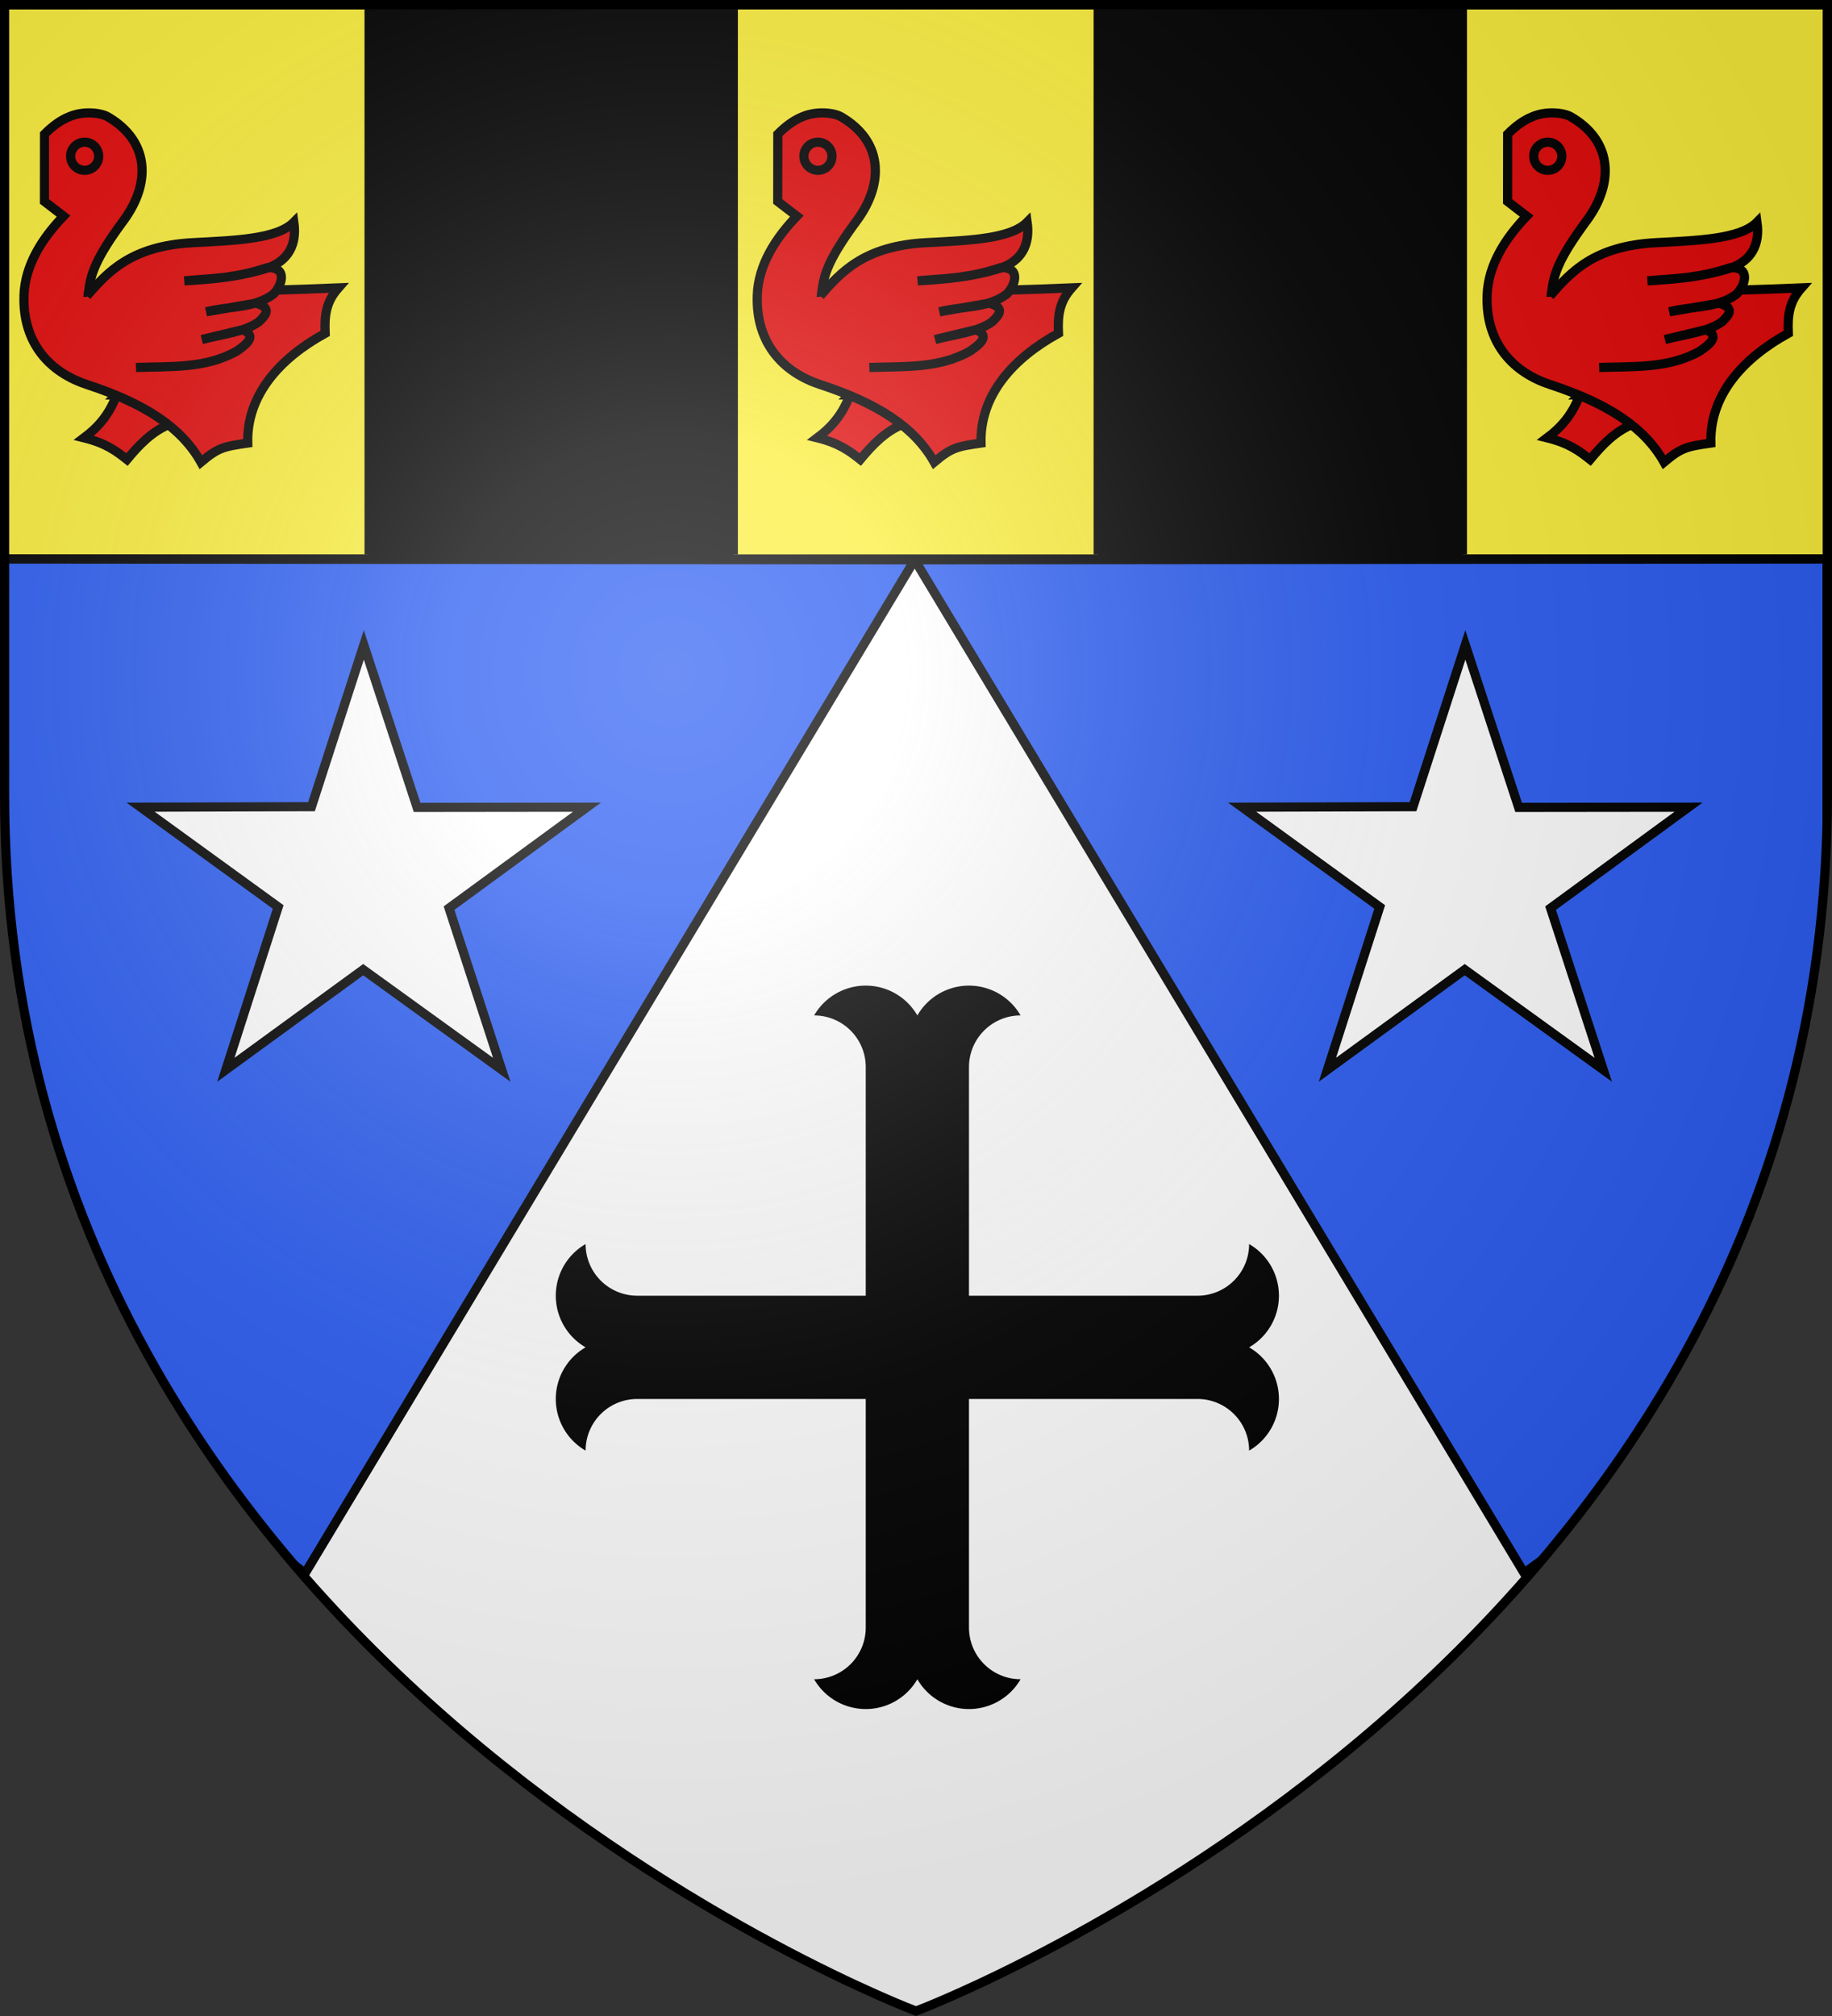 <svg xmlns="http://www.w3.org/2000/svg" xmlns:xlink="http://www.w3.org/1999/xlink" width="600" height="660" viewBox="-300 -300 600 660"><rect x="-300" y="-300" width="600" height="660" fill="#333333" stroke="none"/><defs><clipPath id="e" clipPathUnits="userSpaceOnUse"><path d="M-298.5-298.5h673.506v180H-298.5z" style="fill:#fff;stroke:#000;stroke-width:3"/></clipPath><clipPath id="c" clipPathUnits="userSpaceOnUse"><path d="M-298.5-298.5h673.506v180H-298.5z" style="fill:#fff;stroke:#000;stroke-width:3"/></clipPath><clipPath id="f" clipPathUnits="userSpaceOnUse"><path d="M-298.5-298.5h673.506v180H-298.5z" style="fill:#fff;stroke:#000;stroke-width:3"/></clipPath><clipPath id="d" clipPathUnits="userSpaceOnUse"><path d="M-298.5-298.5h673.506v180H-298.5z" style="fill:#fff;stroke:#000;stroke-width:3"/></clipPath><clipPath id="b" clipPathUnits="userSpaceOnUse"><path d="M-298.5-298.5h673.506v180H-298.5z" style="fill:#fff;stroke:#000;stroke-width:3"/></clipPath><clipPath id="h" clipPathUnits="userSpaceOnUse"><use xlink:href="#a" width="100%" height="100%" style="fill:none;stroke:#000;stroke-width:2.999" transform="matrix(-1 0 0 1.001 1020.937 282.495)"/></clipPath><clipPath id="g" clipPathUnits="userSpaceOnUse"><use xlink:href="#a" width="100%" height="100%" style="fill:none;stroke:#000;stroke-width:2.999" transform="matrix(1 0 0 1.001 1021.803 282.495)"/></clipPath><radialGradient id="m" cx="-80" cy="-80" r="405" gradientUnits="userSpaceOnUse"><stop offset="0" style="stop-color:#fff;stop-opacity:.31"/><stop offset=".19" style="stop-color:#fff;stop-opacity:.25"/><stop offset=".6" style="stop-color:#6b6b6b;stop-opacity:.125"/><stop offset="1" style="stop-color:#000;stop-opacity:.125"/></radialGradient><path id="a" d="M-298.5-298.5h597V-40C298.5 246.2 0 358.39 0 358.39S-298.5 246.2-298.5-40z"/></defs><use xlink:href="#a" width="100%" height="100%" style="fill:#fff"/><g style="display:inline"><path d="M-298.5-298.5h596.876v180H-298.5z" style="fill:#fff;stroke:#000;stroke-width:3"/><g style="stroke-width:1.059"><path d="M-298.5-298.5h134v623l-67 33-67-33z" clip-path="url(#b)" style="fill:#fcef3c;stroke:#000;stroke-width:3.178" transform="matrix(.891 0 0 1 -32.578 0)"/><path d="M-164.5-298.5h134v623l-67 33-67-33z" clip-path="url(#c)" style="fill:#000;stroke:#000;stroke-width:3.178" transform="matrix(.891 0 0 1 -32.578 0)"/><path d="M-30.5-298.5h134v623l-67 33-67-33z" clip-path="url(#d)" style="fill:#fcef3c;stroke:#000;stroke-width:3.178" transform="matrix(.891 0 0 1 -32.578 0)"/><path d="M103.5-298.5h134v623l-67 33-67-33z" clip-path="url(#e)" style="fill:#000;stroke:#000;stroke-width:3.178" transform="matrix(.891 0 0 1 -32.578 0)"/><path d="M237.5-298.5h134v623l-67 33-67-33z" clip-path="url(#f)" style="fill:#fcef3c;stroke:#000;stroke-width:3.178" transform="matrix(.891 0 0 1 -32.578 0)"/></g><g style="stroke-width:1" transform="matrix(1 0 0 .999 -1021.803 -282.283)"><g style="display:inline;stroke-width:1"><path id="i" d="m1021.37 165.722 199.603 332.048c66.307-47.401 90.725-94.817 99.207-154.34V165.466Z" clip-path="url(#g)" style="fill:#2b5df2;fill-rule:evenodd;stroke:#000;stroke-width:3.001;stroke-linecap:butt;stroke-linejoin:miter;stroke-miterlimit:4;stroke-dasharray:none;stroke-opacity:1"/></g><use xlink:href="#i" width="100%" height="100%" clip-path="url(#h)" transform="matrix(-1 0 0 1 2042.74 0)"/></g><path id="j" d="m-180.85-88.862 17.452 53.188 55.635-.065-45.17 33.041 17.253 52.915-45.368-32.768-44.972 32.768 17.131-53.292-45.047-32.664 55.956-.168z" style="fill:#fff;fill-opacity:1;stroke:#000;stroke-width:3;stroke-miterlimit:4;stroke-dasharray:none;stroke-dashoffset:0;stroke-opacity:1"/><path d="M-16.46 232.844a16.906 16.906 0 0 1-16.906 16.905 19.52 19.52 0 0 0 33.812 0 19.52 19.52 0 0 0 33.81 0 16.906 16.906 0 0 1-16.905-16.905v-74.846h74.846a16.906 16.906 0 0 1 16.905 16.906 19.52 19.52 0 0 0 0-33.811 19.52 19.52 0 0 0 0-33.811 16.906 16.906 0 0 1-16.905 16.906H17.35V49.34a16.906 16.906 0 0 1 16.906-16.905 19.52 19.52 0 0 0-33.811 0 19.52 19.52 0 0 0-33.812 0A16.906 16.906 0 0 1-16.46 49.34v74.847h-74.846a16.906 16.906 0 0 1-16.905-16.906 19.52 19.52 0 0 0 0 33.81 19.52 19.52 0 0 0 0 33.812 16.906 16.906 0 0 1 16.905-16.906h74.846z" style="stroke-width:.176"/><g id="k" style="fill:#e20909;stroke:#000;stroke-width:4.565" transform="matrix(.657 0 0 .658 -295.27 -265.3)"><path d="M51 143.5c-3.7 10.2-9.6 16.6-16.3 21.6 11 2.7 16.2 6.7 21.4 10.8 6.1-7.3 12.5-14.1 21.6-17.7v-14.4h-27z" style="fill:#e20909;stroke-width:4.565"/><path d="M15 14c4.1-4.1 8.11-7 12.4-8.7 7.1-3 15.6-1.9 19 0C66.8 17 68.6 37.7 54.4 57 40.1 76.3 38 83.8 36.9 92.7c39.3 0 79.5-.3 124.6-2.2-6.2 7-7 13.7-6.6 22.6-22.6 12.4-39.2 30.7-38.6 54.6-12.3 1.8-14.7 2.3-23.34 9.5-9.8-17.4-28.1-29.2-56.8-38.6-17.7-5.8-32.2-19.8-31.4-44.4.5-15 9-28.3 19.7-39.4l-9.5-7.3z" style="fill:#e20909;stroke-width:4.565"/><circle cx="35" cy="25" r="7" style="fill:#e20909;stroke-width:4.565"/><path d="M36.1 94.5C46.2 83 57.79 69.6 89.1 68c20.6-1.1 41.8-1.7 50.2-10.2 1.6 11.3-2.9 19.2-13.1 22.8-13.9 4.4-27.3 5.6-41.5 6.4 12.9-1.3 23.9-.8 41.5-6.6 10.3-.2 7.1 9 2.9 13.2-9.5 7.2-22.3 5.9-33.5 8.8l24.8-4.3c8.1 2.3 5 5.9 1.4 9.3-7 5.1-18.6 6.2-28.4 8.8l20.3-4.9c7.2 2.9 2.5 7-2.8 10.6-15.6 8.9-33.7 7.6-50.3 8.2" style="fill:#e20909;stroke-width:4.565"/></g><use xlink:href="#j" width="100%" height="100%" transform="translate(360.763)"/><use xlink:href="#k" id="l" width="100%" height="100%" x="0" y="0" transform="translate(240.159)"/><use xlink:href="#l" width="100%" height="100%" transform="translate(239.03)"/></g><g style="display:inline"><use xlink:href="#a" width="100%" height="100%" style="fill:url(#m)"/></g><use xlink:href="#a" width="100%" height="100%" style="fill:none;stroke:#000;stroke-width:3"/></svg>